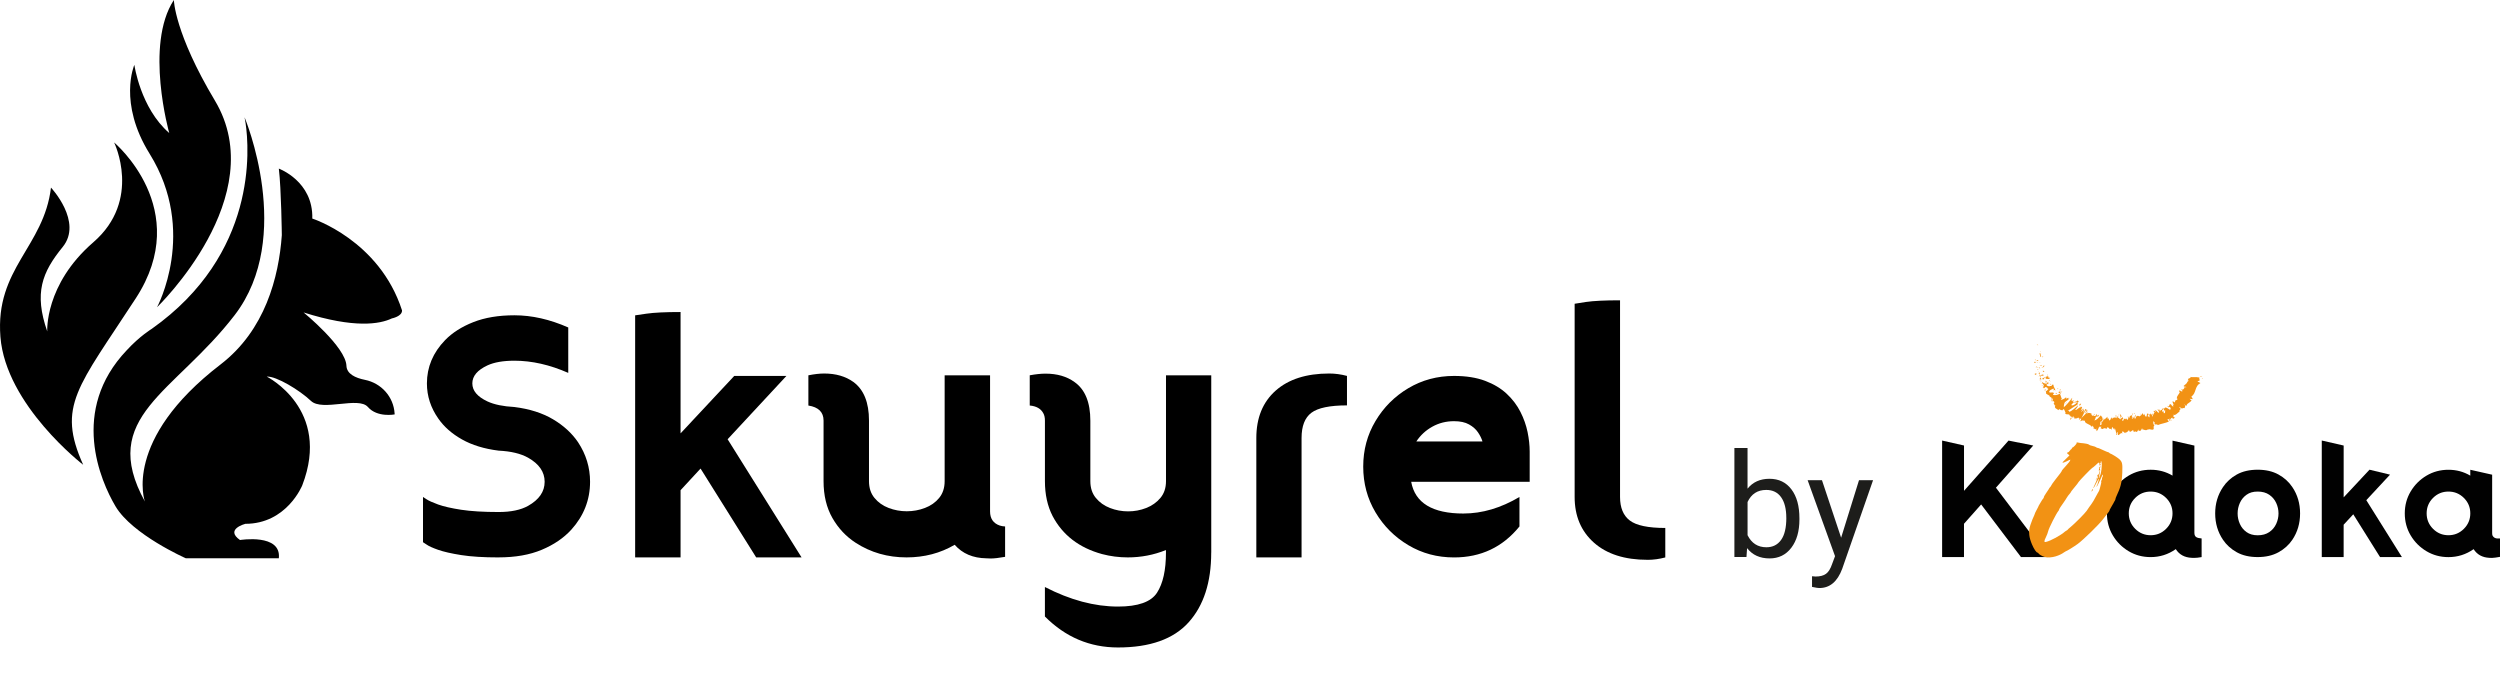 <?xml version="1.0" encoding="UTF-8"?>
<svg id="Calque_1" data-name="Calque 1" xmlns="http://www.w3.org/2000/svg" viewBox="0 0 1251.76 350.23">
  <defs>
    <style>
      .cls-1 {
        fill: #010101;
      }

      .cls-2 {
        fill: #1d1d1b;
      }

      .cls-3 {
        fill: #f29214;
      }
    </style>
  </defs>
  <g>
    <g>
      <path d="M196.25,159.42s0,0,0,0c0,0,5.15-1.02,5.05-4-11.37-35.23-44.93-45.98-44.93-45.98.52-18.71-16.76-25.02-16.76-25.02,1.24,10.36,1.5,33.36,1.5,33.36v-.03c-1.52,21.13-8.38,47.61-30.67,64.73-49.29,37.87-37.89,68.64-37.89,68.64-23.47-42.6,14.75-54.1,44.93-93.32,30.17-39.22,4.97-99.07,4.97-99.07.18.99.35,1.96.51,2.93,1.9,12.88,5.92,65.57-47,103.01,0,0-5.98,3.6-12.5,10.7-28.65,30.1-13.13,65.45-5.65,78.11,8.38,14.2,35.2,26.04,35.2,26.04h46.6c1.34-12.51-19.45-9.13-19.45-9.13-7.71-5.41,2.68-8.11,2.68-8.11,20.79,0,28.5-19.27,28.5-19.27,14.75-38.21-17.77-54.44-17.77-54.44,4.69-.34,16.43,6.76,22.13,12.17s23.8-2.37,28.5,3.04c4.69,5.41,13.41,3.72,13.41,3.72l-.03-.45c-.51-8.4-6.68-15.22-14.87-16.86-4.83-.97-9.1-2.98-9.25-7.04-.34-9.47-21.46-26.71-21.46-26.71,25.4,8.06,38.15,5.89,44.23,2.98Z"/>
      <path d="M68.02,149.32c29.06-44.63-10.88-77.99-10.88-77.99,0,0,14.07,28.8-10.42,49.99-24.48,21.19-23.06,44.63-23.06,44.63-6.71-19.27-2.57-29.64,7.71-42.26,10.28-12.62-5.84-29.75-5.84-29.75C21.97,123.68-2.48,134.39.21,168.65s41.44,64.07,41.44,64.07c-13.28-29.52-2.68-38.77,26.37-83.4Z"/>
      <path d="M78.62,153.84s57.68-55.5,28.99-103.46C87.38,16.57,87.05,0,87.05,0c-14.75,22.54-2.31,66.61-2.31,66.61-14.46-12.51-17.47-34.15-17.47-34.15,0,0-8.26,18.92,7.64,44.52,24.21,39,3.71,76.87,3.71,76.87Z"/>
    </g>
    <g>
      <path d="M249.67,279.1c-7.58,0-13.83-.39-18.75-1.17-4.92-.78-8.77-1.66-11.56-2.64-2.79-.98-4.73-1.87-5.83-2.67l-1.73-1.13v-22.66l1.73,1.13c1.1.75,3.05,1.63,5.83,2.64,2.79,1,6.64,1.88,11.56,2.64,4.92.75,11.17,1.13,18.75,1.13,6.17,0,11.09-1.03,14.76-3.09,5.52-3.11,8.28-7.13,8.28-12.05s-2.76-8.93-8.28-12.05c-3.66-2.06-8.58-3.24-14.76-3.54-7.18-.9-13.29-2.77-18.33-5.61-5.04-2.83-9-6.31-11.86-10.43-3.81-5.42-5.72-11.29-5.72-17.62,0-8.18,3.04-15.41,9.11-21.68,3.61-3.71,8.32-6.71,14.12-9s12.66-3.43,20.59-3.43c8.73,0,17.72,2.03,26.95,6.1v22.74c-9.24-4.06-18.22-6.1-26.95-6.1-5.62,0-10.11.78-13.48,2.33-5.07,2.36-7.6,5.37-7.6,9.03s2.53,6.68,7.6,9.04c3.36,1.56,7.85,2.48,13.48,2.79,7.58.95,14.02,3,19.31,6.14,5.29,3.14,9.47,6.96,12.54,11.48,4.02,6.07,6.02,12.67,6.02,19.8,0,9.08-3.14,17.09-9.41,24.02-3.82,4.17-8.75,7.52-14.79,10.05-6.05,2.54-13.24,3.8-21.57,3.8Z"/>
      <path d="M401.37,279.1h-22.74l-27.86-44.49-10.01,10.84v33.65h-22.74v-121.21l5.65-.83c3.81-.55,9.51-.83,17.09-.83v60.76l26.88-28.76h26.12l-29.44,31.7,37.04,59.18Z"/>
      <path d="M495.86,279.63l-1.96-.08c-6.73-.1-12.02-2.36-15.89-6.78-7.18,4.22-15.21,6.32-24.09,6.32-9.44,0-17.92-2.43-25.45-7.3-4.82-3.11-8.71-7.25-11.67-12.42-2.96-5.17-4.44-11.32-4.44-18.45v-30.34c0-4.22-2.54-6.73-7.6-7.53v-15.13c3.01-.6,5.65-.9,7.91-.9,5.82,0,10.69,1.41,14.61,4.22,5.22,3.81,7.83,10.27,7.83,19.35v30.34c0,3.36.91,6.16,2.75,8.39,1.83,2.23,4.19,3.9,7.08,5.01,2.89,1.1,5.91,1.66,9.07,1.66s6.2-.55,9.11-1.66c2.91-1.1,5.28-2.77,7.12-5.01,1.83-2.23,2.75-5.03,2.75-8.39v-53h22.74v68.14c0,3.61,1.63,5.97,4.89,7.08.75.25,1.63.4,2.64.45v15.21c-3.06.55-5.52.83-7.38.83Z"/>
      <path d="M606.46,276.69c0,14.91-3.78,26.55-11.33,34.93-7.55,8.38-19.34,12.57-35.35,12.57-14.1,0-26.3-5.17-36.59-15.51v-14.76c12.65,6.52,24.85,9.79,36.59,9.79,10.04,0,16.55-2.31,19.54-6.93,2.99-4.62,4.48-11.32,4.48-20.1v-1.28c-6.07,2.46-12.45,3.69-19.12,3.69-4.37,0-8.66-.55-12.87-1.66-11.49-3.16-19.75-9.51-24.77-19.05-2.56-4.97-3.84-10.79-3.84-17.47v-30.27c0-1.56-.28-2.81-.83-3.76-1.21-2.26-3.46-3.54-6.78-3.84v-15.13c3.01-.55,5.65-.83,7.91-.83,5.82,0,10.66,1.41,14.53,4.22,5.27,3.71,7.91,10.16,7.91,19.35v30.27c0,3.36.91,6.16,2.75,8.39,1.83,2.23,4.19,3.92,7.08,5.04s5.91,1.69,9.07,1.69,6.18-.56,9.07-1.69c2.89-1.13,5.26-2.81,7.12-5.04,1.86-2.23,2.79-5.03,2.79-8.39v-53h22.66v88.76Z"/>
      <path d="M651.71,279.1h-22.66v-59.78c0-10.09,3.22-17.99,9.67-23.72,6.45-5.72,15.4-8.58,26.84-8.58,2.91,0,5.87.4,8.88,1.2v14.76c-8.58,0-14.52,1.23-17.81,3.69-3.29,2.46-4.93,6.68-4.93,12.65v59.78Z"/>
      <path d="M732.79,257.12c9.34,0,18.67-2.76,28.01-8.28v14.76c-8.38,10.34-19.3,15.51-32.75,15.51-8.38,0-16.01-2.04-22.89-6.14-6.88-4.09-12.36-9.57-16.45-16.45-4.09-6.88-6.14-14.51-6.14-22.89s2.04-15.93,6.14-22.81c4.09-6.88,9.57-12.36,16.45-16.45,6.88-4.09,14.5-6.14,22.89-6.14,6.02,0,11.2.82,15.55,2.45,4.34,1.63,7.95,3.8,10.84,6.51,2.89,2.71,5.17,5.72,6.85,9.04,1.68,3.31,2.87,6.69,3.58,10.13.7,3.44,1.05,6.69,1.05,9.75v15.13h-59.33c1.91,10.59,10.64,15.89,26.2,15.89ZM742.28,221.05c-.45-1.51-1.2-3.04-2.26-4.59-1.05-1.56-2.55-2.87-4.48-3.95-1.93-1.08-4.43-1.62-7.49-1.62-3.97,0-7.59.92-10.88,2.75-3.29,1.83-5.96,4.3-8.02,7.42h33.13Z"/>
      <path d="M824.94,280.3c-11.44,0-20.39-2.86-26.84-8.58-6.45-5.72-9.67-13.35-9.67-22.89v-96.74l5.72-.9c3.76-.55,9.44-.83,17.01-.83v98.48c0,5.37,1.63,9.3,4.89,11.78,3.26,2.48,9.19,3.73,17.77,3.73v14.76c-3.01.8-5.97,1.2-8.88,1.2Z"/>
    </g>
  </g>
  <g>
    <g>
      <g>
        <path class="cls-3" d="M1020.52,172.81c.09-.17-.6-.24-.72-.29.1.34.9.31.72.29Z"/>
        <polygon class="cls-3" points="1021.67 176 1021.39 175.93 1022.04 176.42 1021.67 176"/>
        <path class="cls-3" d="M1021.53,178.74c1.16-.25-.17-.99.27-1.47l.27-.07-.94-.27c.13.62.7,1.4.4,1.81Z"/>
        <path class="cls-3" d="M1019,180.33c.46-.12.41.32.13-.37-.05.04-.08.05-.12.07,0,.06,0,.15-.02.3Z"/>
        <path class="cls-3" d="M1019.02,180.02c-.04-.31-.38.22,0,0h0Z"/>
        <path class="cls-3" d="M1019.37,181.44l-.44-.38c-.26.1-.3.48-.5.36.26.41.52.29.94.02Z"/>
        <path class="cls-3" d="M1020.26,181.75l-.19-.19c-.11.05-.15.11.19.19Z"/>
        <path class="cls-3" d="M1019.68,181.15l.4.41c.19-.07.57-.11-.15-.19.35,0,0-.05-.25-.22Z"/>
        <path class="cls-3" d="M1019.84,180.88c.24-.24.38-.53.82-.16-.21-.74-1.04-.6-.82.16Z"/>
        <path class="cls-3" d="M1022.75,178.88l.34-.27-.4-.24c.2.12-.31.53.06.51Z"/>
        <path class="cls-3" d="M1019.06,184.06c.25-.01.64-.24.96-.32l-.32-.25c-.15.18-.27.49-.63.57Z"/>
        <path class="cls-3" d="M1020.02,183.74c.16.13.33.25.5.37-.02-.39-.22-.44-.5-.37Z"/>
        <path class="cls-3" d="M1021.57,181.7c-.32-.2-.64-.41-.95-.63.33.26.65.51.98.76l-.02-.13Z"/>
        <polygon class="cls-3" points="1019.35 185.79 1018.73 185.65 1019.68 185.92 1019.35 185.79"/>
        <path class="cls-3" d="M1019.71,186.89c-.51-.07-.73.45-1.06.32.16.29.63.46,1.04.59-.26-.2-.28-.48.02-.92Z"/>
        <path class="cls-3" d="M1020.33,188.05c-.15-.09-.39-.16-.63-.24.14.1.34.19.63.24Z"/>
        <path class="cls-3" d="M1020.53,184.87c-.14.06-.52.2-.64.48l.66-.31c0-.05-.01-.11-.02-.17Z"/>
        <path class="cls-3" d="M1020.57,185.03h-.02c.02.2.03.33.03.39,0-.05,0-.17,0-.39Z"/>
        <path class="cls-3" d="M1020.53,184.83s0,.03,0,.04c.07-.03.09-.04,0-.04Z"/>
        <path class="cls-3" d="M1021.07,182.88c.42.2.91.64,1.44.07-.5-.11-.8.22-1.44-.07Z"/>
        <path class="cls-3" d="M1021.35,184.46l.08-.47c-.18.04-.44.17-.65.07l.58.4Z"/>
        <polygon class="cls-3" points="1021.62 184.63 1021.35 184.46 1021.33 184.63 1021.62 184.63"/>
        <path class="cls-3" d="M1020.76,187.09c.35.12.42.33.54.55.05-.29.07-.58,0-.83-.22.02-.64,0-.54.28Z"/>
        <path class="cls-3" d="M1020.71,186.08s.03.03.05.03c.05-.04.07-.07-.05-.03Z"/>
        <path class="cls-3" d="M1022.04,189.97s.07-.05.11-.08c-.04.01-.08.02-.12.03v.05Z"/>
        <path class="cls-3" d="M1021.42,186.74c.09-.23-.11-.3-.35-.36.1.13.19.27.23.43.1,0,.17-.02.12-.08Z"/>
        <path class="cls-3" d="M1020.85,188.63c.11-.14.2-.3.27-.45-.19.16-.46.47-.27.45Z"/>
        <path class="cls-3" d="M1020.59,186.22s-.03-.01-.04-.02c-.13.1-.06.07.04.02Z"/>
        <path class="cls-3" d="M1020.59,186.22c.12.08.31.12.48.16-.08-.11-.18-.2-.31-.27-.04.04-.11.08-.17.11Z"/>
        <path class="cls-3" d="M1026.53,189.04c-.62.21-1.35-.03-.83-.64-.6-.21-2.55.71-3.55,1.49.27-.08.52-.17,1.04.12.28-.28.46-1.2,1.14-1.05.51.41-.06.51-.29.9.68-.5,1.36.25,2.43-.32-.19-.09-.38-.19-.56-.28.17-.07.51-.02.62-.2Z"/>
        <path class="cls-3" d="M1021.92,189.05l-.13-.15c-.05.24-.25.47-.63.91.41.2.66.17.87.12-.07-.3-.16-.6-.22-.9l.11.03Z"/>
        <path class="cls-3" d="M1021.54,188.08c.73-.06,1.14.27,1.8-.21-.2-.49-.68-.18-1.07-.4.42.78-.45-.13-.66.59-.17-.13-.25-.27-.32-.41-.04.18-.09.36-.18.53.01-.01.02-.02.04-.03h0s0,0,.01,0c.07-.06.12-.09.09-.03,0,0,.02,0,.02.01.1-.02.18-.03.27-.04-.07.29-.17.09-.27.04-.03,0-.07,0-.1.02,0,0,0,0,0,0l.63.74c.04-.21-.05-.43-.25-.81Z"/>
        <path class="cls-3" d="M1024.08,183.16c-.06.03-.11.04-.16.05.09.04.15.05.16-.05Z"/>
        <path class="cls-3" d="M1023.71,183.55c-.11-.04-.4-.04-.36-.25.19-.2.34-.05.57-.1-.2-.08-.56-.33-.85.09l.1.04c-.19.36-.98.95-1.09.91.61-.21,1.05-.38,1.63-.7Z"/>
        <path class="cls-3" d="M1022.73,185.72l.51.6.51-.49-.36.1c.05-.42-.38-.23-.67-.21Z"/>
        <polygon class="cls-3" points="1021.74 190.17 1020.99 190.33 1022.14 190.37 1021.74 190.17"/>
        <polygon class="cls-3" points="1022.15 191.05 1021.53 191.26 1022 191.35 1022.15 191.05"/>
        <path class="cls-3" d="M1064.84,209.4l.17-.19c-.08.06-.13.12-.17.19Z"/>
        <path class="cls-3" d="M1063.56,209.36l-.03.32c.06-.18.09-.31.03-.32Z"/>
        <path class="cls-3" d="M1036.78,209.04c-.1.68-.33,1.67.05,1.03l.32-.65c-.25-.02-.35-.18-.37-.39Z"/>
        <path class="cls-3" d="M1052.2,211.58c0-.07-.01-.15-.02-.23-.13.22-.26.43-.37.61.12-.12.25-.25.39-.38Z"/>
        <path class="cls-3" d="M1053.17,208.76l.22.54c-.04-.18-.1-.35-.22-.54Z"/>
        <path class="cls-3" d="M1071.58,207.86l.04-.76c-.3.07-.09.4-.04.76Z"/>
        <path class="cls-3" d="M1027.18,199.51c-.06.38-.02.63.06.8.13-.52.47-1.09-.06-.8Z"/>
        <path class="cls-3" d="M1064.42,217.01c.13-.13.18-.28.17-.44-.13.12-.2.26-.17.44Z"/>
        <path class="cls-3" d="M1027.73,200.94c.03-.08.02-.14.04-.22-.22-.08-.41-.18-.53-.41-.09.38-.08.73.49.62Z"/>
        <path class="cls-3" d="M1091.64,195.29s.06,0,.1,0c-.08-.06-.1-.04-.1,0Z"/>
        <path class="cls-3" d="M1101.41,190.93c.02.1-.02.24-.05.37.07-.05.09-.16.05-.37Z"/>
        <path class="cls-3" d="M1023.5,194.75c-.14-.16-.09,0,0,0h0Z"/>
        <path class="cls-3" d="M1025.6,192.6c.09,0,.2-.02.35-.09-.16.06-.27.09-.35.09Z"/>
        <path class="cls-3" d="M1032.38,199.53s0,0,0,.01c.07-.13.06-.11,0-.01Z"/>
        <path class="cls-3" d="M1023.65,194.32c-.05.11-.07.22-.07.33.03-.06.05-.16.07-.33Z"/>
        <path class="cls-3" d="M1023.36,194.51c0-.08-.01-.14-.02-.19-.12.03-.17.09.02.19Z"/>
        <path class="cls-3" d="M1023.67,194.98c-.07-.1-.09-.21-.09-.33-.02.06-.05.09-.08.09.04.05.09.12.17.23Z"/>
        <path class="cls-3" d="M1083.39,205.9s.04.02.07.04c0-.34-.05-.26-.07-.04Z"/>
        <path class="cls-3" d="M1044.75,205.21s-.02.02-.03.02c0,.01,0,.02.01.03l.02-.06Z"/>
        <path class="cls-3" d="M1045.53,205.01c-.64.68-.72.51-.81.26l-.79,1.92c.54-.72,1.07-1.44,1.6-2.17Z"/>
        <path class="cls-3" d="M1067.86,209l-.47-.6c.39-1.1.76-.77.3-1.63.09,1.12-.29,1.21-.68,1.31-.38.1-.77.17-.73,1.29l-.3-.46c.08.02.08-.11.16-.1-.58-1.05-.31,1.64-1.03,1.36-.25-.16-.42-.49-.27-.76l-.53.56c-.16-.04-.12-.43.03-.39l-.82.18v-.07c-.11.36-.39.9-.53,1.12-.21-.33.11-.23.06-.52l-.48.53c-.17-.59.23-1.14.54-1.04-.36-2.26-.4.55-1.26-.79l.43-.27c-.21-1.29-.56-.82-.96-1.66.07.43.82,2.05.3,2.59-.13-.17-.3-.27-.6.16.05-.8-.22-.62-.54-.6l.11-1.05c-.37.28-.39.81-.64,1.27-.38-.14-.37-.97-.38-1.67-.59-.24.27,1.36-.48,1.46-.47-.47-.88-.06-1.6.44-.31-.42.17-.63.08-.95l-.46.78c-.08-.03,0-.28.03-.41-.33.28-.2,1.04-.69,1.25-.16.56-.32.11-.51-.34-.2-.46-.43-.9-.84-.32-.07-.32.2-.62.25-1.03-.91.69-.75.5-1.63,1.47l-.34-.81c.18.87-.53,1.65-1.19,2.28.04.41.07.76.11.94l-.87.36c-.04-.19.13-.52.37-.91-.07.07-.14.14-.2.21-.15-.45.16-1,.49-1.51.02.23.05.46.07.69.35-.57.69-1.22.81-1.83-.08.11-.19.19-.3.22.09-.16.16-.3.17-.41,0-.11-.12.09-.31.33l.17-1.17-.16.44-.64-.97c-.47.47-.99,1.09-1.53,1.59-.54.49-1.12.88-1.71.93.55-.72.54-1.31.91-2.26-.1,1.11.9-.16,1.32.21-.23-.2,0-.64.11-.78-.39.21-.79.41-1.2.62.3-.78.03-.66-.08-1.06-.2.81-.46,1.01-.74,1.05-.28.03-.57-.1-.85.06.19-.52.48-1.02.86-.72,0-1.35-1.34,1.55-1.42.38.11.03.14.13.29-.11-.22.18-.45.11-.58-.04-.13-.16-.15-.42.02-.61l.11.04c-.31-.25-.82-.49-1.36-.52-.53-.03-1.08.12-1.46.72.08-.16.86-1.46,1.03-1.7-1.1,1.2-2.27,2.4-3.45,3.53.68-1,1.67-3.75,2.54-4.04-.07-.24-.16-.52-.7-.33.02.21-.59,1.68-.79,1.69.25-1.4.06-.79.15-2.06.03.31-1.11,1.85-1.34,1.64.19-.22.94-1.61,1.13-1.73-.52.4-1.05.8-1.59,1.2.34-.19.86-1.32,1.01-1.85-.13.35-.5-.35-.76-.3l.02.52c-.52-.67-2.12,1.72-2.79,1.15.31-.25,1.57-1.79,1.37-2.21-.36.34-1.19,1.14-2.09,1.86-.9.72-1.86,1.36-2.41,1.4l.21-.52c-.29.04-.58.06-.87.09.6-.43,1.58-1.06,2.53-1.7.96-.63,1.88-1.24,2.43-1.56.02-.53.32-.57-.07-.8.19-.5.66-.47.77-.42l-.6-.87c-.66.91-1.3.38-1.86,1.12.53-.05,1.07-.11,1.6-.2-.32.45-.93.98-1.53,1.31-.6.33-1.18.43-1.43.11.13-.46,1.38-1.43,1.6-1.72-.32.24-1.01.11-.89-.14l.63-.25c-.04-.57-1.48.67-1.15-.46-.08-.17.6-1.39.13-.93-.67,1.11-3.26,4.05-4.07,4.6,0-.06.02-.45.07-.91.06-.46.16-.98.31-1.28.49-.92,1.98-1.37,2.4-2.16-.22.21-.59.37-.73.4.05-.31.72-.61.34-.8-.85.75-.51-.64-.81.54-.51-.05-.13-.46-.48-.76-.43.61-2.1,1.37-2.64,1.27.23-.17.45-.49.54-.64-.49-.71-.38-1.39-.86-2,.17-.23.21-.72.69-.9-.22.04-.59.19-.75.01.51-.95.44.32,1.16-.66-.54.37-1.08.07-1.62.04-.76.68.32.75.84.76-1.09.85-2.64,1.27-3.68.91-.68-.38.57-.76.34-.75-.52-1.18-2.67.4-2.4-1.09.53-.83,1.51-.93,2.01-1.34.57.29-.04,1.01.19,1.31l.11-.62c.34,0,.71.18.62.48.48-.71-1-1.87-.79-3.07-.34,0-.76-.12-1.01.17l.26.21c-.49.59-1.16-.05-1.26.45-.66-.13-1.56-.24-1.47-.96l.87-.53c-.26.14-.37.61-.02.63-.51-.04.84-1.4-.47-1.1-.16.23-.32.45-.46.68-.65-.18-1.85-.28-1.78-.92-.82.62.15.07-.77.9,1.2-.9.53,1.38,1.7.23-1.06.94-.22.88-1.02,1.88.29-.16.49-.46.55.05.1-.02.23-.03.31-.04,0,.02,0,.02,0,.04,0-.01.02-.03.02-.04.05,0,.06,0,0-.02.08-.17.2-.33.35-.45.78-.13,1.11.52,1.58.55,0,.32-.39.08-.63.39l.7.04c-.63.39-.71,1.26-1.41.89.09.18.17.37.27.54-.17.51-.05,1.03.37,1.12.02.33,1.07.17.45.27.3.19.61.35.91.53l-.15.11c.23.41.73.64,1.16.93.42.3.71.7.5,1.53.35.12.73.22.9.75l-.43.49c.42.17.31,1.34.93,1.02-.49.74-.22,1.18.2,1.51.44.32,1.02.53,1.17.9l.6-.58c.3.38.82.51,1.49.67l.47-.57c.39-.06.53.26.68.64.15.38.28.84.62,1.07-.22.18-.33,0-.33-.23-.16.95.43,1.06,1.05,1.07.62.02,1.24-.03,1.23.72.33-.09.41.07.42.31-.02-.01-.04,0-.07,0,.01.02.04.04.07.06,0,.16,0,.34.02.49.03-.2.04-.37.02-.47.15.08.41.15.72.14l-.36.72s.04.01.06.01c.04.38.37-.2.6-.77.18-.04.36-.1.53-.22-.55,1.19.77-.02.25,1.28.5-.48,1.32.24,2.14-.91-.09.16-.07.27-.19.22.15.27.3.54.71.32l-.4.94c.4-.3.79-.6,1.17-.9,0,.71-.03,1.11-.71,1.61,1.33-.64.84-.07,2.02-.79l-.33.57c.25.1.99-.5.9.05,0,.68.63,1.02,1.38,1.4.76.34,1.62.74,2.14,1.53.39-1.91.37,1.05.93-.34-.07.46.05.77-.32,1.06.87-.16.9,1.06,1.79.02-.05.46-.36.59-.36.87.09-.08.36-.31.35-.02,0,.28-.22.33-.4.48.8.17,1.27-1.16,1.69-2.41.2.71.42.67.92-.09.02.45.13.94-.38.97.24.12,1.46,1.04,1.73,0,.02.28.35.16.45.05.58.19.61.29,1.21.32l-.13-.2c.47-1.2.53-.19,1.03-.26l-.04.13c.92,1.09.52-.35,1.43.85l.06-.79c.17-.84.36-.56.61-.14.25.42.55.98.9.69l-.17-.48c.2-.27.37.34.54,1.04.17.7.35,1.49.52,1.61.07.15-.14.23-.26.33.85,1.08.21-1.02.92-1.21.09.57-.27,1.41.19,1.55.1.24.48-.19.89-.55.41-.36.85-.64,1.16-.09-.13-.44-.25-.87.07-1.19.47-.12,1.31,1.64,1.75.28.06.12.09.23.09.34.37-.34,1.2-.62,1.38-1.37.23,1.36.81,1.01,1.31.61.5-.41.94-.84,1.06.42.38-.08.75-.15,1.13-.26v.26c.76.07.93-.57,1.09-1.2.19.15.11.4.11.53,1.13.34,1.25.19,1.87-1.2l.25.79c.07-.26.51-.03,1.05.12.53.15,1.17.21,1.56-.4.01.09.03.25-.02.39.45-.63,1.29-.25,1.98-.15.69.11,1.24,0,.95-1.48l.48-.96c-1,.13-.31-1.27-.85-1.59.28-.29,1.23.5.84.81l-.12-.11c.38,1.52,1.34.09,1.71,1.06.45-.21.92-.37,1.4-.5.47-.15.96-.27,1.44-.38.49-.11.96-.26,1.43-.4.47-.15.92-.32,1.34-.56l-.8-.93.59-.27c.29.15.69.69.26.89.57.46.38-.9.24-1.12.52-.03.63.3.65.65.01.34-.08.67.05.61.1-.09.19-.18.28-.28l-.15-.07c0-.59-.27-1.04.23-1.31.43,0,.57.52.71.48.05.07.11.08.2-.09.25-.12.5-.26.75-.4l-.83-.58c.02-.6.65-.42-.29-1.07.7.5,1.43.19,2-.29.58-.47,1.04-1.02,1.33-.95-.09-.87.29-1.18.79-1.55-.25-.03-1.05-.75-.6-1.02,1.42,1.71,1.36,0,2.82.77-1.04-.42.85-1.34-.69-1.87.43-.21.64.53,1.26.61.04-.69.5-1.07,1.07-1.43.56-.37,1.17-.77,1.45-1.41-.23-.18-.73-.25-.92-.72.53.08,1.06.14,1.6.2.03-.31-1.29-1.11-.17-.98-.25-.07-.61-.18-.6-.38.65-.36,1.05-.91,1.38-1.49.31-.6.5-1.25.73-1.89.19-.65.45-1.27.82-1.85.36-.59.93-1.1,1.75-1.58-.64.2-.63-.06-.57-.34-.18.14-.69-.21-1.08-.28.45-.25.91-.51,1.36-.78-1.01-.46.2-1.2-.8-1.54l.11.38c-.55-.36-1.26-.34-2.01-.31-.75.03-1.56.08-2.32-.14.64.39.05.56-.47.75-.52.2-.96.42-.11,1.07-.36.05-.44-.28-.82-.32.59.37.64.64.22.92l-.14-.1c-.06.28-.14.51-.27.71-.13.19-.29.35-.46.51-.17.16-.37.31-.57.48-.21.17-.44.35-.68.58l.75.26c-.21.2-.46.14-.69.17.92.82.39-.66,1.45.17-.81-.18-1,.26-1.26.65-.26.39-.53.76-1.37.41-.21.35.85.36.62.71l-.48-.16.48.42c-.24.18-.83-.03-1.18-.25.08-.03,0-.22,0-.29-.67-.03-.34.93-.58.91.16-.05.32-.1.47-.15-.12.59-.53,1.07-.88,1.58-.38.49-.67,1.04-.68,1.77l.33.18c-.08,1.1-.74.26-1.18,1.14l-.04-.09c.13.39.08.71-.14.86-.14-.48-.9-.29-1.01-.85-.17,1.16.07.72.53,2.16l-.52-.36c.21.56.39.8.11,1.24-.03-.66-.84-.52-.95-1.33-.82-.2-.87.29-.94.68-.07.4-.16.68-.93.03.65,1.63,1.27.23,1.28.68.52.3.46,1.24.09,1.3-.15.09-.58-.27-1.06-.58-.47-.31-.98-.59-1.3-.36.07-.04,0-.15.07-.18-.49-.2-.16.81-.84.42.39.98-.43.2.22,1.34.16-.21.32-.44.46-.66-.15.52.3,2.03-.71,1.77-.09-.26-.08-.66-.06-.9-.37-.23-.21.42-.59.19-.61-1.16.63-.71.47-1.79-.47-.35-.21,1.23-.76-.08.34.85.14.9-.11.92-.25.02-.53,0-.44.73l-.35-.7c-.01.15.01.55-.14.61l-.24-1.02c.04.96-1.07-.28-1.2.32.73-.41.6.75,1.19,1.09-.49,1.45-1.49-1.55-2.35-.7.09-.17.73.17.67.61-.27-.05-.66-.19-.96-.51-.65.45.44.69.33,1.26-.63-.77-.2.51-.42.93l-.31-.74c-1.02-.12.4,1.64-.61,1.37l-.07-1.15-.3.42-.24-.88c-.19.79-.39.68-.9.59.28.5.42,1.39.03,1.54-.42-.36-.09-.77-.6-.48-.03-.52-.09-1.15.38-.53-.06-.25-.04-.51-.1-.76-.45-.43-.73.1-.92.17.08,0,.18.02.26.11-.15.43-.3.88-.47,1.3-.21-.25-.18-.51-.14-.76-.14.13-.15.51-.37.64-.11-.64-.31-1.28-.07-1.66l-.55.9c-.12-.26-.57-.64-.54-.9-.48-.26-.71,1.46-1.38,1.1,0,.13-.04.26-.14.38-.57-.05-1.15-.75-1.63.24l-.53-1.1c-.45.33.7,1.38-.07,1.93-.55.45-.35-.95-.6-1.25-.2.63-.6,1.86-1.24.97.16-.23.32-.08.47-.18ZM1061.64,209.65c.13-.16.4-.67.46-.2-.18.91-.27.47-.46.2ZM1051.68,209.83c.17-.22.27-.06.34.28-.13.03-.26-.04-.34-.28ZM1025.17,196.38s.02,0,.04,0c-.09.44-.05.28-.04,0ZM1025.12,195.62c-.13,0-.22.05-.31.14.2-.06.28.07.33.24.16-.15.23-.29-.02-.38ZM1087.96,209.34l-.23-.1c.11-.35.16-.14.23.1Z"/>
        <path class="cls-3" d="M1053.06,209.09c0,.14-.03.28-.06.43.08-.12.12-.27.06-.43Z"/>
        <path class="cls-3" d="M1071.57,208s.01,0,.02,0c0-.05,0-.1-.01-.14v.14Z"/>
        <path class="cls-3" d="M1036.28,199.07c0,.16-.05.31-.13.45.14-.14.22-.29.13-.45Z"/>
        <path class="cls-3" d="M1022.23,192.97c.12.11.26.22.38.32-.13-.18,0-.32.06-.47-.17.09-.38.28-.45.15Z"/>
        <path class="cls-3" d="M1025.5,187.75c-.11-.02-.05-.11-.16-.14l-.35.13c.1.23.43.3.5,0Z"/>
        <path class="cls-3" d="M1024.5,191.52c.6-.3.29-.45.06-.67,0,.02.02.03.02.05-.9.28-.49.46-.08.62Z"/>
        <path class="cls-3" d="M1024.51,190.79c-.06-.07-.12-.15-.12-.24-.36.11-.03.13.12.24Z"/>
        <path class="cls-3" d="M1024.31,195.08c.08-.21-.8.33-.6.12-.83.27,1.38.37.6-.12Z"/>
        <polygon class="cls-3" points="1026.43 190.42 1025.71 190.84 1026.39 190.72 1026.43 190.42"/>
        <path class="cls-3" d="M1026.81,192.68v-.51c-.11.07-.21.05-.3.02.1.26.08.61.3.49Z"/>
        <path class="cls-3" d="M1026.52,192.19c-.05-.14-.12-.25-.28-.27.04.07.14.21.28.27Z"/>
        <polygon class="cls-3" points="1026.9 190.88 1026.79 191.07 1026.87 191.37 1026.9 190.88"/>
        <path class="cls-3" d="M1029.18,196.9c.16.09.31.18.47.26.26-.13.32-.33.13-.42-.23.02-.42-.07-.6.15Z"/>
        <path class="cls-3" d="M1030.26,194.44c-.08.2-.23.31-.42.52l.87-.55-.45.03Z"/>
        <path class="cls-3" d="M1031.21,195.42c.26-.12,1.04.07.66-.36-.26.13-.71-.12-.66.36Z"/>
        <polygon class="cls-3" points="1034.82 201.59 1034.73 201.51 1033.57 202.74 1034.82 201.59"/>
        <path class="cls-3" d="M1042.02,202.22c-.19-.62-.69.79-.79.11-.33.26.08.55-.22.77.5-.16.5.12,1.01-.87Z"/>
        <path class="cls-3" d="M1041.01,203.09c-.08.03-.17.06-.28.12.14-.03.22-.07.28-.12Z"/>
        <polygon class="cls-3" points="1102.66 189.68 1103.1 189.35 1102.49 189.49 1102.66 189.68"/>
        <path class="cls-3" d="M1101.62,188.65l1.07.12-.9-.43c.03.1.08.29-.17.31Z"/>
        <path class="cls-3" d="M1060.88,207.43l-.05.26c.03.28.1.31.25.37l-.2-.62Z"/>
        <polygon class="cls-3" points="1065.22 208.33 1065.15 208.32 1065.32 209.28 1065.22 208.33"/>
        <path class="cls-3" d="M1068.73,206.8c-.15-.02-.29.22-.44.2.29-.22.64,1,.44-.2Z"/>
      </g>
      <g>
        <path class="cls-1" d="M983.39,223.08v22.68l22.29-25.16,12.38,2.47-18.69,21.12,26.28,34.73h-13.74l-19.94-26.35-8.59,9.68v16.67h-10.95v-58.33l10.95,2.47Z"/>
        <path class="cls-1" d="M1098.74,223.08v43.67c0,2.2,1.21,2.62,3.62,2.86v9.33c-1.52.27-2.75.4-3.7.4l-1.34-.04c-3.53-.17-6.16-1.62-7.9-4.35-3.79,2.66-7.99,3.99-12.58,3.99-4.04,0-7.71-.98-11.02-2.95-3.31-1.97-5.95-4.61-7.92-7.92-1.97-3.31-2.95-6.98-2.95-11.02s.98-7.67,2.95-10.98c1.97-3.31,4.61-5.95,7.92-7.92,3.31-1.97,6.98-2.95,11.02-2.95s7.64.98,10.95,2.94v-17.51l10.95,2.47M1076.84,267.99c3.02,0,5.6-1.07,7.74-3.21,2.14-2.14,3.21-4.72,3.21-7.74s-1.07-5.59-3.21-7.72c-2.14-2.13-4.72-3.19-7.74-3.19s-5.6,1.06-7.74,3.19c-2.14,2.13-3.21,4.7-3.21,7.72s1.07,5.6,3.21,7.74c2.14,2.14,4.72,3.21,7.74,3.21Z"/>
        <path class="cls-1" d="M1130.42,278.93c-4.06,0-7.53-.8-10.42-2.39-2.89-1.6-5.2-3.69-6.94-6.27-2.61-3.87-3.91-8.26-3.91-13.19s1.3-9.3,3.91-13.19c1.74-2.61,4.05-4.71,6.94-6.31,2.89-1.59,6.36-2.39,10.42-2.39s7.5.8,10.4,2.39c2.9,1.6,5.22,3.7,6.96,6.31,2.59,3.84,3.88,8.24,3.88,13.19s-1.29,9.35-3.88,13.19c-1.74,2.59-4.06,4.68-6.96,6.27-2.9,1.59-6.37,2.39-10.4,2.39ZM1130.42,268.02c2.32,0,4.25-.53,5.8-1.59,1.55-1.06,2.71-2.43,3.48-4.11.77-1.68,1.16-3.43,1.16-5.24s-.39-3.59-1.16-5.26c-.77-1.67-1.93-3.03-3.48-4.1-1.55-1.06-3.48-1.59-5.8-1.59s-4.08.53-5.56,1.59c-1.49,1.06-2.6,2.43-3.35,4.1s-1.12,3.42-1.12,5.26.37,3.56,1.12,5.24c.75,1.68,1.87,3.05,3.35,4.11,1.49,1.06,3.34,1.59,5.56,1.59Z"/>
        <path class="cls-1" d="M1173.48,223.08v25.95l12.94-13.85,10.27,2.48-11.87,12.78,17.83,28.49h-10.95l-13.41-21.42-4.82,5.22v16.2h-10.95v-58.36l10.95,2.51"/>
        <path class="cls-1" d="M1247.83,238.09v28.58c0,.29-.01,1.15.25,1.61.46.85,1.4,1.34,2.36,1.34h1.32v9.2c-1.55.27-3.05.53-3.97.53l-1.34-.04c-3.53-.17-6.16-1.62-7.9-4.35-3.79,2.66-8,3.99-12.62,3.99-4.01,0-7.67-.98-10.98-2.95-3.31-1.97-5.95-4.61-7.92-7.92-1.97-3.31-2.95-6.98-2.95-11.02s.98-7.67,2.95-10.98c1.97-3.31,4.61-5.95,7.92-7.92,3.31-1.97,6.97-2.95,10.98-2.95s7.64.98,10.95,2.94v-2.94l10.95,2.47M1225.94,267.99c3.02,0,5.6-1.07,7.74-3.21,2.14-2.14,3.21-4.72,3.21-7.74s-1.07-5.59-3.21-7.72c-2.14-2.13-4.72-3.19-7.74-3.19s-5.59,1.06-7.72,3.19c-2.13,2.13-3.19,4.7-3.19,7.72s1.06,5.6,3.19,7.74c2.13,2.14,4.7,3.21,7.72,3.21Z"/>
      </g>
      <path class="cls-3" d="M1037.72,224.05c.41,0,2.18-1.83,2.05-2.21-.21-.66.83-.13,1.89-.04,2.41.19,3.93.49,4.31.83.72.65,2.58.63,3.57,1.32.25.17.59.32.75.32.31,0,.85.23,3.46,1.44.87.4,1.71.73,1.88.73.34,0,.75.65,1,.65.39,0,3.69,2.04,4.44,2.74,1.56,1.46,1.73,2.18,1.57,6.64-.2,5.6-1.02,7.88-2.87,11.85-.28.61-.52,1.25-.52,1.42,0,.67-.69,1.37-1.01,2.17-.25.63-2.04,3.24-2.04,3.82,0,.11-.42.71-.92,1.32-.51.61-1.56,1.96-2.34,2.99-1.93,2.56-9.63,10.08-12.57,12.28-1.6,1.2-5.69,3.72-6.04,3.72-.09,0-.47.23-.84.51-1.77,1.33-6.12,3.29-9.86,2.27-1.16-.32-2.85-1.34-3.04-1.84-.06-.15-.24-.28-.39-.28-.58,0-1.81-1.82-2.77-4.09-1.39-3.3-1.99-6.3-.82-9.73.64-1.89,1.46-3.95,1.87-4.71.17-.32.31-.68.31-.79,0-.45,1.52-2.98,1.67-3.42.39-1.12,1.23-2.1,1.81-3.26.4-.79,1.09-1.23,1.09-1.71,0-.66,1.98-3.2,2.31-3.84.27-.54.7-1.17.94-1.39.24-.22.45-.53.45-.68,0-.36,3.67-5,4.62-6.22.33-.42.6-.84.6-.93,0-.76,4.35-4.58,4.35-5.71,0-.41-3.92,2.15-3.92,1.23,0-.1,3.48-3.34,3.48-3.45,0-.19-2.2-1.29-.67-1.52.45-.07,1.27-1.56,1.55-1.56.24,0,.4-.87.65-.87ZM1050.78,239.72c-.11,0-2.43,4.83-2.58,4.68-.07-.07.03-.44.23-.83.5-.96,2.12-4.79,2.12-5.01,0-.1-.1-.12-.22-.04-.96.6.42-1.34.42-1.34-.61,2.12.29.13.55-1.27.14-.8.13-.84-.16-.44-.31.41-.32.4-.22-.22.21-1.35.31-1.64.52-1.51.25.15.26-.63.35-.39.16.4-.67,1.1-.32,1.52.3.37-.34,3.3-.46,3.55-.15.32-.13,1.05.02.96.1-.06.18-.28.18-.49s.08-.47.19-.59c.57-.63,1.32-5.4.79-7.08-.44-1.39-.22.98-.51.8-.14-.08-.25-.05-.25.08s.1.23.22.23c.55,0-.44,1.68-.44.11s-.76-.59-1.86.43c-.83.77-1.62,1.4-1.75,1.4-.27,0-6.67,6.62-6.81,7.03-.09.28-.96,1.39-2.79,3.58-.63.75-1.14,1.45-1.14,1.55s-.22.42-.49.71c-1.31,1.43-1.83,2.73-3,4.32-1.35,1.84-2.39,3.46-2.39,3.74,0,.14-.14.41-.3.59-1.06,1.2-4.83,8.67-5.15,10.19-.14.68-.65,2.04-1.14,3.01-.98,1.98-.98,2.58,0,2.36,2.34-.51,7.54-3.35,9.63-5.26.3-.27,1.31-.7,1.31-.91,0-.09.55-.6,1.22-1.13,1.88-1.48,7.5-7.11,8.24-8.27,2.08-3.25,2.54-3.1,4.84-7.56,1.17-2.28,1.34-1.97,1.79-3.73.15-.59.94-3.54.68-3.38-.22.14-.02-.89.18-.57.08.12.15-.17.16-.65.03-1.09.52-1.04.5-2.03-.02-.91-.64.81-1.07,1.73-.46.96-1.09,2.33-1.42,3.05-.58,1.28-1.12,1.25-.44.28.19-.27.34-.71.34-.97,0-.16.82-2.26.45-2.24ZM1047.49,245.93q-.45.41-.18-.24c.39-.91.63-1.14.63-.62,0,.24-.2.63-.45.86ZM1049.49,239.93c.33-.97.51-1.16.32-.32-.13.53-.7,1.47-.32.32Z"/>
    </g>
    <g>
      <path class="cls-2" d="M900.98,260.09c0,5.88-1.35,10.6-4.05,14.16s-6.33,5.35-10.88,5.35c-4.86,0-8.61-1.72-11.27-5.15l-.32,4.44h-6.04v-54.59h6.58v20.37c2.65-3.29,6.31-4.94,10.98-4.94s8.33,1.77,11,5.3c2.67,3.53,4,8.36,4,14.5v.57ZM894.41,259.35c0-4.48-.86-7.94-2.59-10.38-1.73-2.44-4.22-3.66-7.46-3.66-4.34,0-7.45,2.01-9.35,6.04v16.63c2.01,4.03,5.15,6.04,9.42,6.04,3.15,0,5.6-1.22,7.36-3.66,1.75-2.44,2.63-6.11,2.63-11.02Z"/>
      <path class="cls-2" d="M921.85,269.26l8.96-28.82h7.04l-15.46,44.39c-2.39,6.4-6.2,9.6-11.41,9.6l-1.24-.11-2.45-.46v-5.33l1.78.14c2.23,0,3.96-.45,5.21-1.35s2.27-2.55,3.07-4.94l1.46-3.91-13.72-38.03h7.18l9.6,28.82Z"/>
    </g>
  </g>
</svg>